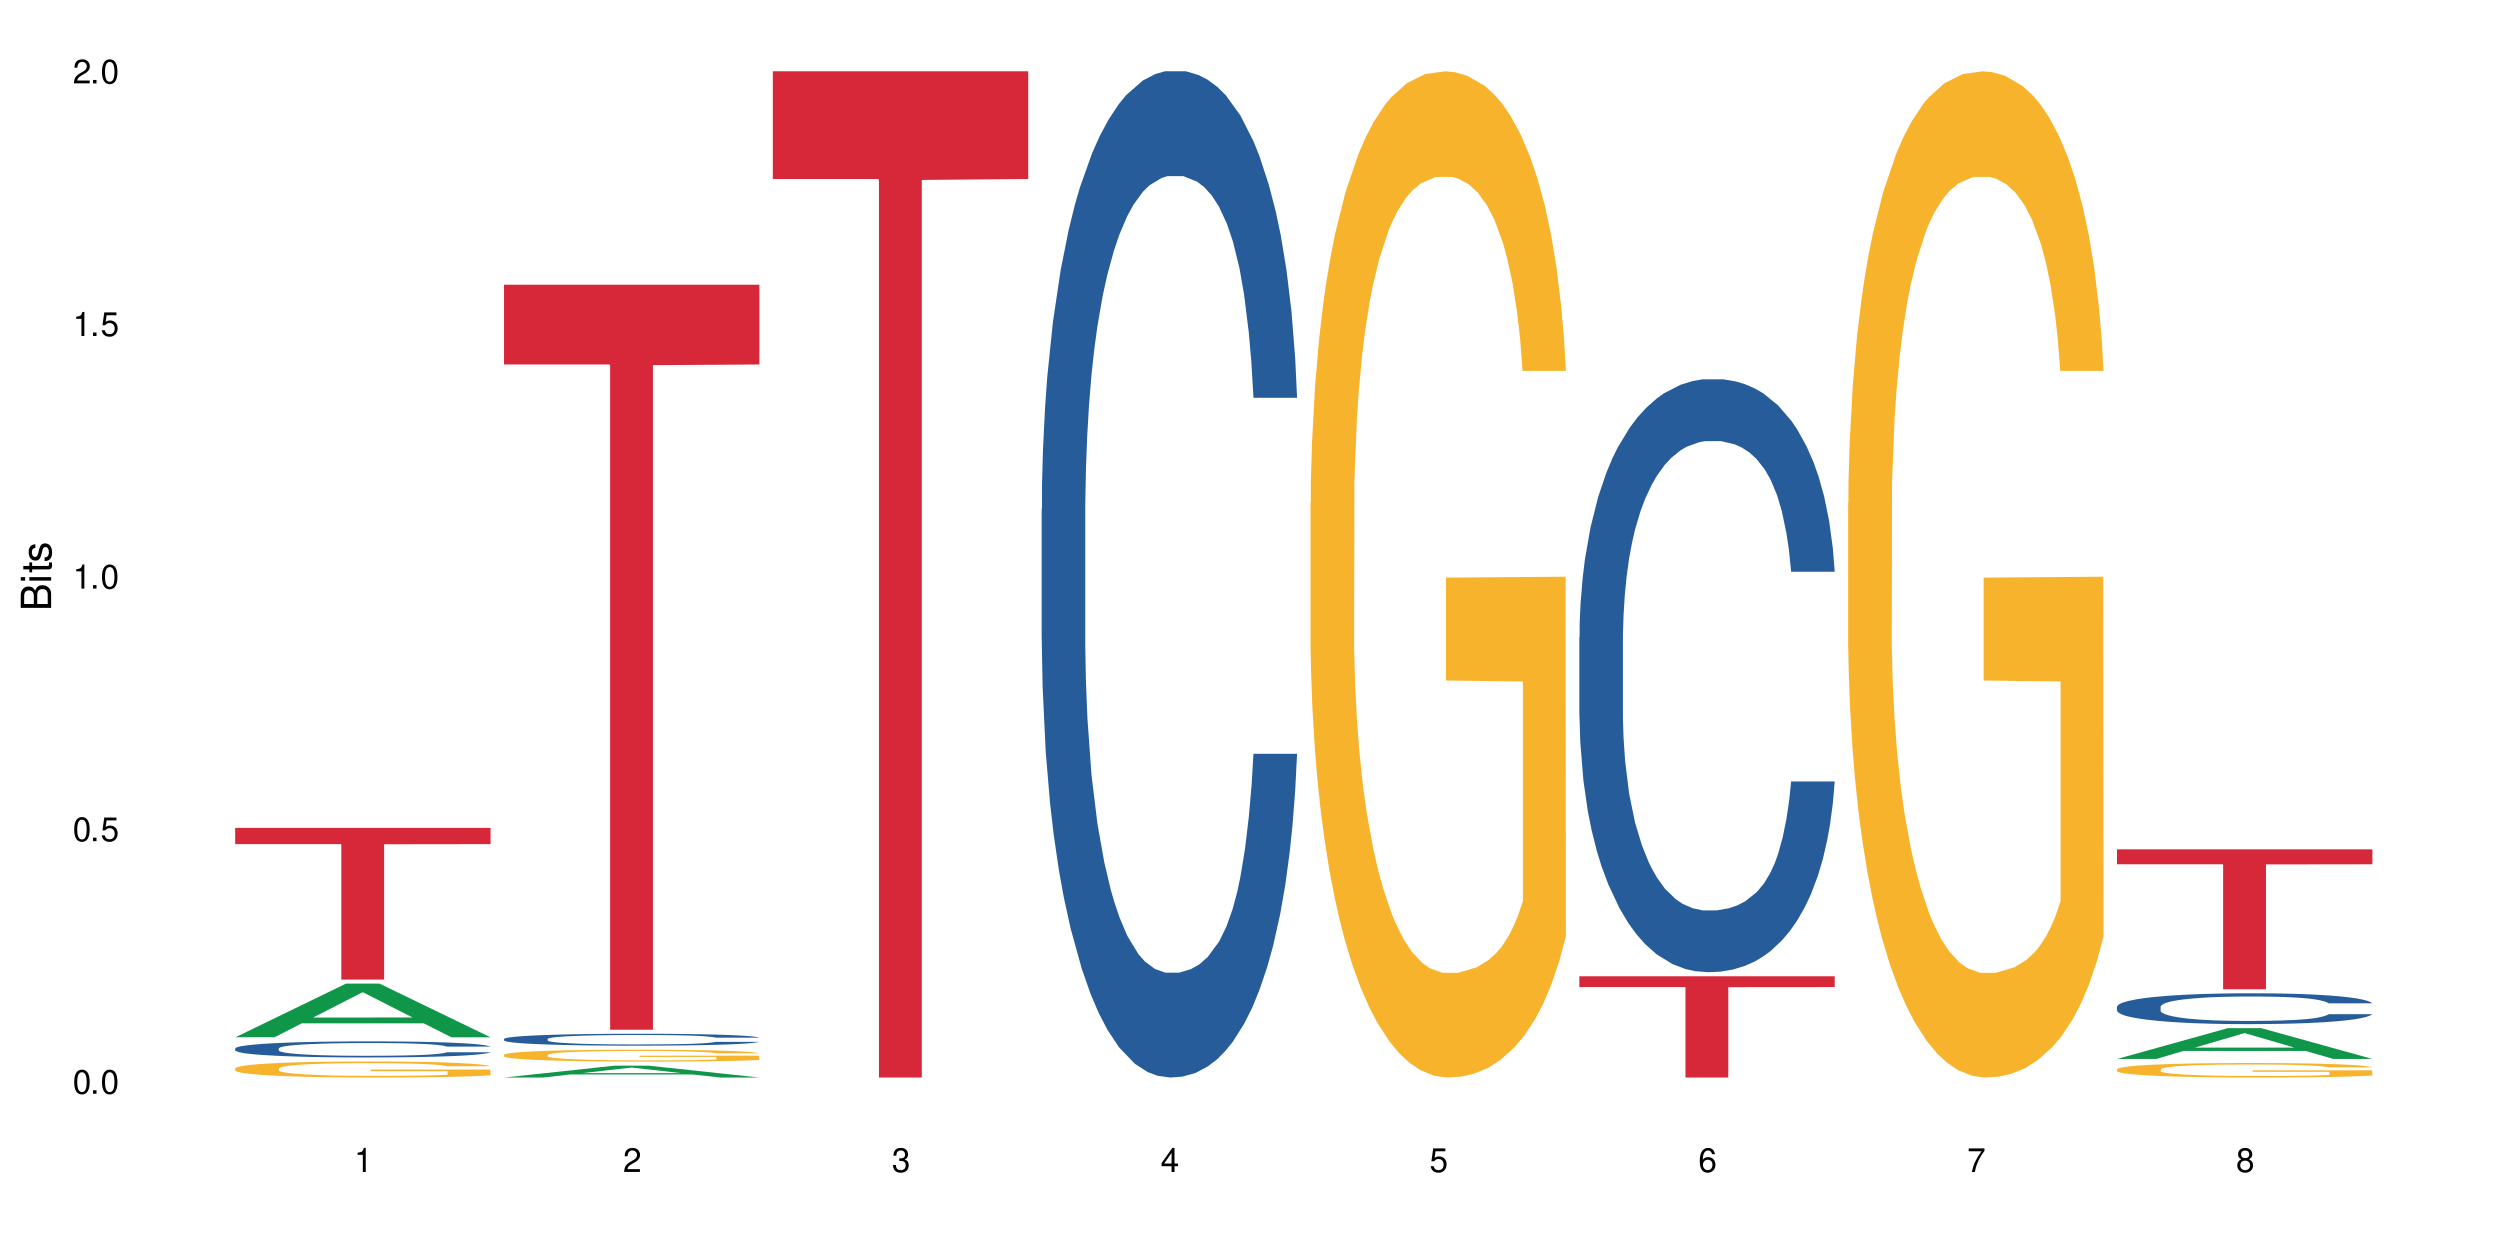 <?xml version="1.0" encoding="UTF-8"?>
<svg xmlns="http://www.w3.org/2000/svg" xmlns:xlink="http://www.w3.org/1999/xlink" width="720" height="360" viewBox="0 0 720 360">
<defs>
<g>
<g id="glyph-0-0">
</g>
<g id="glyph-0-1">
<path d="M 2.641 -6.938 C 2 -6.938 1.422 -6.656 1.078 -6.172 C 0.641 -5.562 0.406 -4.641 0.406 -3.359 C 0.406 -1.016 1.188 0.219 2.641 0.219 C 4.078 0.219 4.859 -1.016 4.859 -3.297 C 4.859 -4.641 4.656 -5.547 4.203 -6.172 C 3.844 -6.656 3.281 -6.938 2.641 -6.938 Z M 2.641 -6.188 C 3.547 -6.188 4 -5.25 4 -3.375 C 4 -1.406 3.562 -0.484 2.625 -0.484 C 1.734 -0.484 1.281 -1.438 1.281 -3.344 C 1.281 -5.25 1.734 -6.188 2.641 -6.188 Z M 2.641 -6.188 "/>
</g>
<g id="glyph-0-2">
<path d="M 1.828 -1 L 0.828 -1 L 0.828 0 L 1.828 0 Z M 1.828 -1 "/>
</g>
<g id="glyph-0-3">
<path d="M 4.562 -6.797 L 1.062 -6.797 L 0.547 -3.094 L 1.328 -3.094 C 1.719 -3.562 2.047 -3.734 2.578 -3.734 C 3.484 -3.734 4.062 -3.109 4.062 -2.094 C 4.062 -1.125 3.484 -0.531 2.578 -0.531 C 1.828 -0.531 1.375 -0.906 1.188 -1.672 L 0.328 -1.672 C 0.453 -1.109 0.547 -0.844 0.75 -0.594 C 1.125 -0.078 1.828 0.219 2.594 0.219 C 3.969 0.219 4.922 -0.781 4.922 -2.219 C 4.922 -3.562 4.031 -4.484 2.719 -4.484 C 2.25 -4.484 1.859 -4.359 1.469 -4.062 L 1.734 -5.969 L 4.562 -5.969 Z M 4.562 -6.797 "/>
</g>
<g id="glyph-0-4">
<path d="M 2.484 -4.938 L 2.484 0 L 3.328 0 L 3.328 -6.938 L 2.766 -6.938 C 2.469 -5.875 2.281 -5.734 0.984 -5.562 L 0.984 -4.938 Z M 2.484 -4.938 "/>
</g>
<g id="glyph-0-5">
<path d="M 4.859 -0.828 L 1.281 -0.828 C 1.359 -1.406 1.672 -1.781 2.5 -2.281 L 3.469 -2.828 C 4.406 -3.344 4.906 -4.062 4.906 -4.906 C 4.906 -5.484 4.672 -6.031 4.266 -6.406 C 3.859 -6.766 3.375 -6.938 2.719 -6.938 C 1.859 -6.938 1.219 -6.625 0.844 -6.031 C 0.609 -5.672 0.5 -5.234 0.484 -4.531 L 1.328 -4.531 C 1.359 -5.016 1.406 -5.281 1.531 -5.516 C 1.75 -5.938 2.188 -6.203 2.703 -6.203 C 3.469 -6.203 4.031 -5.641 4.031 -4.891 C 4.031 -4.344 3.719 -3.859 3.125 -3.516 L 2.234 -3 C 0.812 -2.172 0.406 -1.531 0.328 -0.016 L 4.859 -0.016 Z M 4.859 -0.828 "/>
</g>
<g id="glyph-0-6">
<path d="M 2.125 -3.188 L 2.578 -3.188 C 3.5 -3.188 3.984 -2.766 3.984 -1.922 C 3.984 -1.062 3.469 -0.531 2.594 -0.531 C 1.656 -0.531 1.203 -1 1.156 -2.016 L 0.312 -2.016 C 0.344 -1.453 0.438 -1.094 0.609 -0.781 C 0.953 -0.109 1.625 0.219 2.547 0.219 C 3.953 0.219 4.859 -0.625 4.859 -1.938 C 4.859 -2.828 4.516 -3.297 3.703 -3.594 C 4.344 -3.844 4.656 -4.328 4.656 -5.031 C 4.656 -6.219 3.875 -6.938 2.578 -6.938 C 1.203 -6.938 0.484 -6.172 0.453 -4.703 L 1.297 -4.703 C 1.312 -5.125 1.344 -5.359 1.453 -5.578 C 1.641 -5.969 2.062 -6.203 2.594 -6.203 C 3.344 -6.203 3.797 -5.75 3.797 -5 C 3.797 -4.516 3.609 -4.219 3.25 -4.047 C 3.016 -3.953 2.703 -3.922 2.125 -3.906 Z M 2.125 -3.188 "/>
</g>
<g id="glyph-0-7">
<path d="M 3.141 -1.672 L 3.141 0 L 3.984 0 L 3.984 -1.672 L 4.984 -1.672 L 4.984 -2.438 L 3.984 -2.438 L 3.984 -6.938 L 3.359 -6.938 L 0.266 -2.578 L 0.266 -1.672 Z M 3.141 -2.438 L 1 -2.438 L 3.141 -5.5 Z M 3.141 -2.438 "/>
</g>
<g id="glyph-0-8">
<path d="M 4.781 -5.125 C 4.609 -6.266 3.891 -6.938 2.844 -6.938 C 2.094 -6.938 1.422 -6.578 1.031 -5.953 C 0.594 -5.266 0.406 -4.422 0.406 -3.172 C 0.406 -2 0.578 -1.25 0.984 -0.641 C 1.359 -0.078 1.953 0.219 2.703 0.219 C 3.984 0.219 4.922 -0.75 4.922 -2.094 C 4.922 -3.375 4.062 -4.281 2.844 -4.281 C 2.172 -4.281 1.641 -4.031 1.281 -3.516 C 1.281 -5.234 1.828 -6.188 2.797 -6.188 C 3.391 -6.188 3.797 -5.797 3.938 -5.125 Z M 2.734 -3.531 C 3.547 -3.531 4.062 -2.953 4.062 -2.031 C 4.062 -1.156 3.484 -0.531 2.703 -0.531 C 1.922 -0.531 1.328 -1.188 1.328 -2.078 C 1.328 -2.938 1.906 -3.531 2.734 -3.531 Z M 2.734 -3.531 "/>
</g>
<g id="glyph-0-9">
<path d="M 4.984 -6.797 L 0.438 -6.797 L 0.438 -5.969 L 4.109 -5.969 C 2.5 -3.656 1.828 -2.234 1.328 0 L 2.219 0 C 2.594 -2.172 3.453 -4.047 4.984 -6.094 Z M 4.984 -6.797 "/>
</g>
<g id="glyph-0-10">
<path d="M 3.75 -3.656 C 4.469 -4.094 4.688 -4.438 4.688 -5.078 C 4.688 -6.172 3.844 -6.938 2.641 -6.938 C 1.438 -6.938 0.594 -6.172 0.594 -5.094 C 0.594 -4.438 0.812 -4.094 1.516 -3.656 C 0.734 -3.266 0.359 -2.703 0.359 -1.922 C 0.359 -0.656 1.281 0.219 2.641 0.219 C 3.984 0.219 4.922 -0.656 4.922 -1.922 C 4.922 -2.703 4.531 -3.266 3.75 -3.656 Z M 2.641 -6.188 C 3.359 -6.188 3.812 -5.75 3.812 -5.062 C 3.812 -4.406 3.344 -3.984 2.641 -3.984 C 1.922 -3.984 1.453 -4.406 1.453 -5.078 C 1.453 -5.75 1.922 -6.188 2.641 -6.188 Z M 2.641 -3.266 C 3.484 -3.266 4.062 -2.719 4.062 -1.906 C 4.062 -1.078 3.484 -0.531 2.625 -0.531 C 1.797 -0.531 1.219 -1.094 1.219 -1.906 C 1.219 -2.719 1.781 -3.266 2.641 -3.266 Z M 2.641 -3.266 "/>
</g>
<g id="glyph-1-0">
</g>
<g id="glyph-1-1">
<path d="M 0 -0.953 L 0 -4.891 C 0 -5.719 -0.234 -6.344 -0.734 -6.797 C -1.188 -7.234 -1.812 -7.469 -2.5 -7.469 C -3.547 -7.469 -4.188 -7 -4.625 -5.875 C -4.984 -6.688 -5.625 -7.094 -6.531 -7.094 C -7.172 -7.094 -7.734 -6.859 -8.141 -6.391 C -8.562 -5.922 -8.75 -5.344 -8.75 -4.5 L -8.75 -0.953 Z M -4.984 -2.062 L -7.766 -2.062 L -7.766 -4.219 C -7.766 -4.844 -7.688 -5.203 -7.453 -5.5 C -7.219 -5.812 -6.859 -5.969 -6.375 -5.969 C -5.891 -5.969 -5.531 -5.812 -5.297 -5.5 C -5.062 -5.203 -4.984 -4.844 -4.984 -4.219 Z M -0.984 -2.062 L -4 -2.062 L -4 -4.781 C -4 -5.766 -3.438 -6.359 -2.484 -6.359 C -1.547 -6.359 -0.984 -5.766 -0.984 -4.781 Z M -0.984 -2.062 "/>
</g>
<g id="glyph-1-2">
<path d="M -6.281 -1.797 L -6.281 -0.797 L 0 -0.797 L 0 -1.797 Z M -8.75 -1.797 L -8.75 -0.797 L -7.484 -0.797 L -7.484 -1.797 Z M -8.75 -1.797 "/>
</g>
<g id="glyph-1-3">
<path d="M -6.281 -3.047 L -6.281 -2.016 L -8.016 -2.016 L -8.016 -1.016 L -6.281 -1.016 L -6.281 -0.172 L -5.469 -0.172 L -5.469 -1.016 L -0.719 -1.016 C -0.078 -1.016 0.281 -1.453 0.281 -2.234 C 0.281 -2.5 0.25 -2.719 0.188 -3.047 L -0.641 -3.047 C -0.609 -2.906 -0.594 -2.766 -0.594 -2.562 C -0.594 -2.141 -0.719 -2.016 -1.156 -2.016 L -5.469 -2.016 L -5.469 -3.047 Z M -6.281 -3.047 "/>
</g>
<g id="glyph-1-4">
<path d="M -4.531 -5.25 C -5.766 -5.25 -6.469 -4.422 -6.469 -2.969 C -6.469 -1.516 -5.719 -0.562 -4.547 -0.562 C -3.562 -0.562 -3.094 -1.062 -2.734 -2.562 L -2.516 -3.484 C -2.344 -4.188 -2.094 -4.469 -1.641 -4.469 C -1.047 -4.469 -0.641 -3.875 -0.641 -3 C -0.641 -2.453 -0.797 -2 -1.062 -1.75 C -1.25 -1.594 -1.422 -1.531 -1.875 -1.469 L -1.875 -0.406 C -0.422 -0.453 0.281 -1.266 0.281 -2.922 C 0.281 -4.5 -0.5 -5.516 -1.719 -5.516 C -2.656 -5.516 -3.172 -4.984 -3.469 -3.734 L -3.703 -2.766 C -3.891 -1.953 -4.156 -1.609 -4.594 -1.609 C -5.188 -1.609 -5.547 -2.125 -5.547 -2.938 C -5.547 -3.75 -5.203 -4.172 -4.531 -4.203 Z M -4.531 -5.25 "/>
</g>
</g>
</defs>
<rect x="-72" y="-36" width="864" height="432" fill="rgb(100%, 100%, 100%)" fill-opacity="1"/>
<path fill-rule="nonzero" fill="rgb(6.275%, 58.824%, 28.235%)" fill-opacity="1" d="M 67.73 298.742 L 67.809 298.73 L 99.637 283.285 L 109.301 283.285 L 141.281 298.758 L 130.047 298.758 L 122.031 294.719 L 86.906 294.719 L 79.047 298.742 L 67.73 298.742 L 90.285 293.047 L 118.809 293.035 L 104.586 285.812 L 104.43 285.797 L 104.27 285.84 L 90.207 293.035 L 90.285 293.047 Z M 67.73 298.742 "/>
<path fill-rule="nonzero" fill="rgb(14.51%, 36.078%, 60%)" fill-opacity="1" d="M 67.73 301.934 L 67.82 301.93 L 67.82 301.828 L 68.09 301.668 L 68.719 301.465 L 69.344 301.324 L 70.961 301.074 L 73.203 300.836 L 75.535 300.648 L 77.238 300.539 L 78.766 300.453 L 82.262 300.297 L 84.504 300.219 L 86.926 300.145 L 89.887 300.074 L 92.039 300.031 L 96.883 299.965 L 100.469 299.934 L 103.25 299.922 L 109.262 299.922 L 112.848 299.938 L 115.449 299.961 L 118.32 299.992 L 120.742 300.031 L 124.957 300.125 L 128.727 300.242 L 130.43 300.312 L 133.121 300.441 L 135.184 300.57 L 136.617 300.68 L 138.234 300.836 L 139.668 301.023 L 140.746 301.242 L 141.281 301.422 L 128.727 301.422 L 128.098 301.254 L 127.379 301.121 L 126.035 300.949 L 124.688 300.828 L 122.805 300.703 L 121.102 300.625 L 118.77 300.543 L 116.707 300.492 L 114.555 300.453 L 112.488 300.43 L 108.543 300.402 L 103.969 300.402 L 102.266 300.414 L 98.766 300.445 L 96.883 300.477 L 94.191 300.535 L 92.309 300.59 L 90.066 300.676 L 88.539 300.746 L 86.656 300.855 L 85.312 300.953 L 83.785 301.094 L 82.891 301.199 L 82.082 301.316 L 81.363 301.457 L 80.828 301.605 L 80.469 301.762 L 80.289 301.914 L 80.289 302.566 L 80.469 302.719 L 80.918 302.898 L 82.082 303.156 L 83.785 303.379 L 85.762 303.555 L 87.645 303.684 L 88.719 303.742 L 90.156 303.809 L 92.398 303.895 L 95.629 303.98 L 97.512 304.012 L 100.383 304.047 L 103.34 304.062 L 107.289 304.062 L 110.785 304.047 L 113.117 304.027 L 115.539 303.992 L 118.859 303.918 L 120.922 303.852 L 122.715 303.773 L 124.062 303.691 L 124.957 303.625 L 126.305 303.492 L 127.379 303.348 L 128.188 303.203 L 128.727 303.059 L 141.281 303.059 L 140.746 303.227 L 139.938 303.391 L 139.129 303.516 L 137.875 303.66 L 136.441 303.793 L 134.375 303.941 L 132.672 304.039 L 130.43 304.145 L 128.367 304.223 L 126.125 304.297 L 122.805 304.379 L 120.652 304.422 L 118.32 304.461 L 115.539 304.496 L 112.043 304.523 L 108.273 304.539 L 104.777 304.547 L 101.008 304.535 L 98.227 304.52 L 94.551 304.48 L 89.977 304.406 L 86.656 304.324 L 84.055 304.246 L 81.812 304.16 L 79.301 304.047 L 76.074 303.859 L 74.098 303.719 L 72.754 303.598 L 71.23 303.434 L 70.152 303.285 L 68.898 303.051 L 68 302.75 L 67.73 302.516 Z M 67.73 301.934 "/>
<path fill-rule="nonzero" fill="rgb(96.863%, 70.196%, 16.863%)" fill-opacity="1" d="M 67.73 307.688 L 67.82 307.684 L 67.82 307.602 L 68.18 307.41 L 69.078 307.148 L 70.242 306.934 L 71.5 306.766 L 72.305 306.676 L 73.652 306.551 L 74.816 306.457 L 77.777 306.266 L 81.543 306.09 L 83.609 306.012 L 85.941 305.941 L 89.258 305.859 L 90.785 305.832 L 95.449 305.766 L 100.738 305.723 L 106.57 305.711 L 109.262 305.715 L 112.938 305.73 L 117.961 305.777 L 120.832 305.82 L 123.074 305.859 L 125.406 305.914 L 128.277 306 L 130.969 306.102 L 133.121 306.203 L 135.273 306.328 L 137.066 306.465 L 138.594 306.613 L 139.938 306.789 L 140.746 306.938 L 141.281 307.086 L 128.816 307.086 L 128.098 306.938 L 127.289 306.824 L 125.945 306.684 L 124.598 306.582 L 123.254 306.504 L 120.742 306.395 L 118.59 306.324 L 115.898 306.266 L 113.297 306.227 L 110.336 306.203 L 108.543 306.195 L 103.789 306.195 L 99.484 306.223 L 96.973 306.258 L 95.18 306.293 L 92.668 306.355 L 91.141 306.406 L 90.246 306.441 L 87.555 306.57 L 85.762 306.688 L 84.773 306.77 L 83.52 306.895 L 82.621 307.008 L 81.633 307.18 L 81.098 307.305 L 80.379 307.594 L 80.289 308.352 L 80.559 308.512 L 81.098 308.688 L 81.812 308.836 L 82.891 309 L 83.965 309.121 L 85.852 309.285 L 87.465 309.395 L 88.719 309.469 L 91.141 309.582 L 92.129 309.617 L 94.461 309.695 L 96.883 309.754 L 99.844 309.805 L 102.086 309.828 L 105.672 309.852 L 110.246 309.852 L 115.629 309.824 L 119.039 309.793 L 121.371 309.758 L 122.895 309.73 L 124.777 309.684 L 126.125 309.641 L 127.379 309.594 L 128.906 309.523 L 128.906 308.512 L 106.75 308.508 L 106.75 308.035 L 141.195 308.031 L 141.281 309.684 L 139.398 309.797 L 137.066 309.906 L 134.824 309.992 L 132.492 310.062 L 129.176 310.141 L 126.484 310.191 L 122.355 310.254 L 118.59 310.289 L 114.645 310.316 L 111.145 310.328 L 107.02 310.332 L 103.34 310.324 L 99.395 310.297 L 96.254 310.266 L 93.383 310.223 L 90.516 310.168 L 86.926 310.078 L 84.594 310.008 L 82.172 309.918 L 79.75 309.812 L 77.598 309.699 L 76.164 309.609 L 74.727 309.508 L 73.203 309.383 L 71.766 309.238 L 70.691 309.109 L 69.703 308.961 L 68.988 308.82 L 68.27 308.633 L 67.91 308.48 L 67.73 308.348 Z M 67.73 307.688 "/>
<path fill-rule="nonzero" fill="rgb(83.922%, 15.686%, 22.353%)" fill-opacity="1" d="M 67.73 238.434 L 141.281 238.434 L 141.281 243.109 L 110.629 243.148 L 110.629 282.121 L 98.297 282.121 L 98.297 243.191 L 98.117 243.109 L 67.73 243.109 Z M 67.73 238.434 "/>
<path fill-rule="nonzero" fill="rgb(6.275%, 58.824%, 28.235%)" fill-opacity="1" d="M 145.156 310.328 L 145.234 310.324 L 177.059 306.906 L 186.723 306.906 L 218.707 310.332 L 207.469 310.332 L 199.453 309.438 L 164.328 309.438 L 156.469 310.328 L 145.156 310.328 L 167.707 309.066 L 196.23 309.066 L 182.008 307.465 L 181.852 307.465 L 181.695 307.473 L 167.629 309.066 L 167.707 309.066 Z M 145.156 310.328 "/>
<path fill-rule="nonzero" fill="rgb(14.51%, 36.078%, 60%)" fill-opacity="1" d="M 145.156 299.219 L 145.242 299.215 L 145.242 299.141 L 145.512 299.02 L 146.141 298.871 L 146.77 298.766 L 148.383 298.582 L 150.625 298.402 L 152.957 298.266 L 154.664 298.184 L 156.188 298.121 L 159.684 298.004 L 161.93 297.945 L 164.352 297.891 L 167.309 297.84 L 169.461 297.809 L 174.305 297.758 L 177.895 297.734 L 180.676 297.727 L 186.684 297.727 L 190.273 297.738 L 192.875 297.754 L 195.742 297.781 L 198.164 297.809 L 202.383 297.875 L 206.148 297.965 L 207.852 298.016 L 210.543 298.113 L 212.605 298.207 L 214.043 298.285 L 215.656 298.402 L 217.094 298.543 L 218.168 298.703 L 218.707 298.84 L 206.148 298.84 L 205.52 298.715 L 204.805 298.617 L 203.457 298.488 L 202.113 298.398 L 200.23 298.305 L 198.523 298.246 L 196.191 298.188 L 194.129 298.148 L 191.977 298.121 L 189.914 298.102 L 185.969 298.082 L 181.391 298.082 L 179.688 298.09 L 176.191 298.113 L 174.305 298.137 L 171.613 298.18 L 169.73 298.223 L 167.488 298.285 L 165.965 298.336 L 164.082 298.418 L 162.734 298.492 L 161.211 298.594 L 160.312 298.672 L 159.508 298.762 L 158.789 298.863 L 158.25 298.973 L 157.891 299.09 L 157.711 299.203 L 157.711 299.688 L 157.891 299.801 L 158.34 299.93 L 159.508 300.121 L 161.211 300.289 L 163.184 300.418 L 165.066 300.516 L 166.145 300.559 L 167.578 300.609 L 169.82 300.672 L 173.051 300.734 L 174.934 300.758 L 177.805 300.781 L 180.766 300.797 L 184.711 300.797 L 188.211 300.781 L 190.543 300.766 L 192.965 300.742 L 196.281 300.688 L 198.344 300.641 L 200.141 300.578 L 201.484 300.52 L 202.383 300.469 L 203.727 300.371 L 204.805 300.266 L 205.609 300.156 L 206.148 300.051 L 218.707 300.051 L 218.168 300.176 L 217.359 300.297 L 216.555 300.387 L 215.297 300.5 L 213.863 300.594 L 211.801 300.703 L 210.094 300.777 L 207.852 300.855 L 205.789 300.914 L 203.547 300.969 L 200.23 301.031 L 198.074 301.062 L 195.742 301.09 L 192.965 301.113 L 189.465 301.137 L 185.699 301.148 L 182.199 301.152 L 178.434 301.145 L 175.652 301.133 L 171.973 301.105 L 167.398 301.051 L 164.082 300.988 L 161.48 300.93 L 159.238 300.867 L 156.727 300.781 L 153.496 300.645 L 151.523 300.539 L 150.176 300.449 L 148.652 300.328 L 147.574 300.219 L 146.32 300.043 L 145.422 299.82 L 145.156 299.648 Z M 145.156 299.219 "/>
<path fill-rule="nonzero" fill="rgb(96.863%, 70.196%, 16.863%)" fill-opacity="1" d="M 145.156 303.785 L 145.242 303.781 L 145.242 303.719 L 145.602 303.578 L 146.5 303.383 L 147.664 303.223 L 148.922 303.098 L 149.73 303.031 L 151.074 302.938 L 152.242 302.871 L 155.199 302.73 L 158.969 302.598 L 161.031 302.543 L 163.363 302.488 L 166.684 302.43 L 168.207 302.406 L 172.871 302.355 L 178.164 302.324 L 183.992 302.316 L 186.684 302.32 L 190.363 302.332 L 195.387 302.367 L 198.254 302.398 L 200.496 302.43 L 202.828 302.469 L 205.699 302.531 L 208.391 302.609 L 210.543 302.684 L 212.695 302.777 L 214.492 302.875 L 216.016 302.984 L 217.359 303.117 L 218.168 303.227 L 218.707 303.336 L 206.238 303.336 L 205.52 303.227 L 204.715 303.141 L 203.367 303.039 L 202.023 302.965 L 200.676 302.906 L 198.164 302.824 L 196.012 302.773 L 193.32 302.73 L 190.723 302.703 L 187.762 302.684 L 185.969 302.676 L 181.211 302.676 L 176.906 302.699 L 174.395 302.723 L 172.602 302.75 L 170.09 302.797 L 168.566 302.832 L 167.668 302.859 L 164.977 302.953 L 163.184 303.043 L 162.195 303.102 L 160.941 303.195 L 160.043 303.281 L 159.059 303.406 L 158.52 303.5 L 157.801 303.711 L 157.711 304.273 L 157.98 304.395 L 158.52 304.523 L 159.238 304.637 L 160.312 304.754 L 161.391 304.844 L 163.273 304.965 L 164.887 305.047 L 166.145 305.102 L 168.566 305.188 L 169.551 305.215 L 171.883 305.27 L 174.305 305.312 L 177.266 305.352 L 179.508 305.371 L 183.098 305.387 L 187.672 305.387 L 193.055 305.367 L 196.461 305.344 L 198.793 305.316 L 200.32 305.297 L 202.203 305.262 L 203.547 305.23 L 204.805 305.195 L 206.328 305.141 L 206.328 304.395 L 184.172 304.391 L 184.172 304.039 L 218.617 304.039 L 218.707 305.262 L 216.824 305.344 L 214.492 305.426 L 212.25 305.488 L 209.918 305.543 L 206.598 305.602 L 203.906 305.641 L 199.781 305.684 L 196.012 305.711 L 192.066 305.73 L 188.566 305.738 L 184.441 305.742 L 180.766 305.734 L 176.816 305.719 L 173.68 305.691 L 170.809 305.66 L 167.938 305.621 L 164.352 305.555 L 162.016 305.5 L 159.594 305.438 L 157.172 305.359 L 155.02 305.273 L 153.586 305.207 L 152.152 305.133 L 150.625 305.039 L 149.191 304.934 L 148.113 304.836 L 147.129 304.727 L 146.41 304.621 L 145.691 304.48 L 145.332 304.367 L 145.156 304.273 Z M 145.156 303.785 "/>
<path fill-rule="nonzero" fill="rgb(83.922%, 15.686%, 22.353%)" fill-opacity="1" d="M 145.156 82 L 218.707 82 L 218.707 104.969 L 188.051 105.168 L 188.051 296.562 L 175.719 296.562 L 175.719 105.371 L 175.539 104.969 L 145.156 104.969 Z M 145.156 82 "/>
<path fill-rule="nonzero" fill="rgb(83.922%, 15.686%, 22.353%)" fill-opacity="1" d="M 222.578 20.527 L 296.129 20.527 L 296.129 51.547 L 265.477 51.82 L 265.477 310.332 L 253.141 310.332 L 253.141 52.094 L 252.965 51.547 L 222.578 51.547 Z M 222.578 20.527 "/>
<path fill-rule="nonzero" fill="rgb(14.51%, 36.078%, 60%)" fill-opacity="1" d="M 300 146.621 L 300.09 146.355 L 300.09 140 L 300.359 129.934 L 300.988 117.215 L 301.617 108.477 L 303.23 92.844 L 305.473 77.746 L 307.805 66.09 L 309.508 59.203 L 311.035 53.902 L 314.531 44.102 L 316.773 39.07 L 319.195 34.566 L 322.156 30.062 L 324.309 27.414 L 329.152 23.176 L 332.742 21.32 L 335.52 20.527 L 341.531 20.527 L 345.117 21.586 L 347.719 22.91 L 350.59 25.031 L 353.012 27.414 L 357.227 33.242 L 360.996 40.66 L 362.699 44.898 L 365.391 53.109 L 367.453 61.055 L 368.891 67.945 L 370.504 77.746 L 371.938 89.668 L 373.016 103.176 L 373.555 114.566 L 360.996 114.566 L 360.367 103.973 L 359.648 95.758 L 358.305 84.898 L 356.961 77.215 L 355.074 69.535 L 353.371 64.5 L 351.039 59.469 L 348.977 56.289 L 346.824 53.902 L 344.762 52.316 L 340.812 50.727 L 336.238 50.727 L 334.535 51.254 L 331.035 53.375 L 329.152 55.23 L 326.461 58.938 L 324.578 62.383 L 322.336 67.68 L 320.812 72.184 L 318.926 79.07 L 317.582 85.164 L 316.059 93.906 L 315.16 100.527 L 314.352 107.945 L 313.637 116.688 L 313.098 125.957 L 312.738 135.762 L 312.559 145.297 L 312.559 186.355 L 312.738 195.895 L 313.188 207.02 L 314.352 223.18 L 316.059 237.219 L 318.031 248.344 L 319.914 256.293 L 320.992 260 L 322.426 264.238 L 324.668 269.535 L 327.898 274.836 L 329.781 276.953 L 332.652 279.074 L 335.609 280.133 L 339.559 280.133 L 343.055 279.074 L 345.387 277.75 L 347.809 275.629 L 351.129 271.125 L 353.191 266.887 L 354.984 261.855 L 356.332 256.82 L 357.227 252.582 L 358.574 244.371 L 359.648 235.363 L 360.457 226.094 L 360.996 217.086 L 373.555 217.086 L 373.016 227.684 L 372.207 238.012 L 371.402 245.695 L 370.145 254.969 L 368.711 263.18 L 366.645 272.449 L 364.941 278.543 L 362.699 285.168 L 360.637 290.199 L 358.395 294.703 L 355.074 300 L 352.922 302.648 L 350.59 305.035 L 347.809 307.152 L 344.312 309.008 L 340.543 310.066 L 337.047 310.332 L 333.277 309.801 L 330.5 308.742 L 326.82 306.359 L 322.246 301.59 L 318.926 296.559 L 316.324 291.523 L 314.082 286.227 L 311.57 279.074 L 308.344 267.418 L 306.371 258.41 L 305.023 250.992 L 303.5 240.664 L 302.422 231.391 L 301.168 216.555 L 300.27 197.746 L 300 183.18 Z M 300 146.621 "/>
<path fill-rule="nonzero" fill="rgb(96.863%, 70.196%, 16.863%)" fill-opacity="1" d="M 377.426 144.652 L 377.516 144.387 L 377.516 139.094 L 377.871 127.184 L 378.77 110.777 L 379.938 97.277 L 381.191 86.691 L 382 81.133 L 383.344 73.195 L 384.512 67.371 L 387.469 55.461 L 391.238 44.348 L 393.301 39.582 L 395.633 35.082 L 398.953 30.055 L 400.477 28.203 L 405.141 23.965 L 410.434 21.32 L 416.262 20.527 L 418.953 20.789 L 422.633 21.848 L 427.656 24.762 L 430.527 27.406 L 432.77 30.055 L 435.102 33.496 L 437.969 38.789 L 440.66 45.141 L 442.812 51.492 L 444.969 59.43 L 446.762 67.902 L 448.285 77.164 L 449.633 88.281 L 450.438 97.543 L 450.977 106.805 L 438.508 106.805 L 437.789 97.543 L 436.984 90.398 L 435.637 81.664 L 434.293 75.312 L 432.949 70.281 L 430.438 63.402 L 428.281 59.168 L 425.594 55.461 L 422.992 53.078 L 420.031 51.492 L 418.238 50.961 L 413.484 50.961 L 409.176 52.816 L 406.664 54.934 L 404.871 57.051 L 402.359 61.02 L 400.836 64.195 L 399.938 66.312 L 397.246 74.516 L 395.453 81.93 L 394.469 86.957 L 393.211 94.898 L 392.312 102.043 L 391.328 112.629 L 390.789 120.57 L 390.07 138.566 L 389.98 186.207 L 390.25 196.262 L 390.789 207.113 L 391.508 216.641 L 392.582 226.699 L 393.66 234.375 L 395.543 244.695 L 397.156 251.578 L 398.414 256.078 L 400.836 263.223 L 401.82 265.605 L 404.156 270.367 L 406.574 274.074 L 409.535 277.25 L 411.777 278.836 L 415.367 280.16 L 419.941 280.16 L 425.324 278.574 L 428.73 276.457 L 431.062 274.34 L 432.59 272.484 L 434.473 269.574 L 435.816 266.926 L 437.074 264.016 L 438.598 259.516 L 438.598 196.262 L 416.441 195.996 L 416.441 166.355 L 450.887 166.09 L 450.977 269.574 L 449.094 276.719 L 446.762 283.602 L 444.52 288.895 L 442.188 293.395 L 438.867 298.422 L 436.176 301.598 L 432.051 305.305 L 428.281 307.688 L 424.336 309.273 L 420.84 310.066 L 416.711 310.332 L 413.035 309.805 L 409.086 308.215 L 405.949 306.098 L 403.078 303.453 L 400.207 300.012 L 396.621 294.453 L 394.289 289.953 L 391.867 284.395 L 389.445 277.777 L 387.293 270.633 L 385.855 265.074 L 384.422 258.723 L 382.895 250.781 L 381.461 241.785 L 380.383 233.578 L 379.398 224.316 L 378.68 215.582 L 377.961 203.672 L 377.605 194.145 L 377.426 185.941 Z M 377.426 144.652 "/>
<path fill-rule="nonzero" fill="rgb(14.51%, 36.078%, 60%)" fill-opacity="1" d="M 454.848 183.539 L 454.938 183.383 L 454.938 179.641 L 455.207 173.707 L 455.836 166.215 L 456.461 161.066 L 458.078 151.855 L 460.32 142.961 L 462.652 136.094 L 464.355 132.035 L 465.879 128.914 L 469.379 123.141 L 471.621 120.176 L 474.043 117.52 L 477.004 114.867 L 479.156 113.309 L 484 110.809 L 487.586 109.719 L 490.367 109.25 L 496.379 109.25 L 499.965 109.875 L 502.566 110.652 L 505.438 111.902 L 507.859 113.309 L 512.074 116.742 L 515.844 121.109 L 517.547 123.609 L 520.238 128.445 L 522.301 133.129 L 523.734 137.188 L 525.352 142.961 L 526.785 149.984 L 527.863 157.945 L 528.398 164.656 L 515.844 164.656 L 515.215 158.414 L 514.496 153.574 L 513.152 147.176 L 511.805 142.648 L 509.922 138.121 L 508.219 135.156 L 505.887 132.191 L 503.824 130.32 L 501.672 128.914 L 499.605 127.977 L 495.66 127.043 L 491.086 127.043 L 489.383 127.355 L 485.883 128.602 L 484 129.695 L 481.309 131.879 L 479.426 133.91 L 477.184 137.031 L 475.656 139.684 L 473.773 143.742 L 472.43 147.332 L 470.902 152.48 L 470.008 156.383 L 469.199 160.754 L 468.48 165.902 L 467.945 171.367 L 467.586 177.141 L 467.406 182.762 L 467.406 206.953 L 467.586 212.57 L 468.035 219.125 L 469.199 228.648 L 470.902 236.918 L 472.879 243.473 L 474.762 248.156 L 475.836 250.34 L 477.273 252.84 L 479.516 255.961 L 482.742 259.082 L 484.629 260.328 L 487.496 261.578 L 490.457 262.203 L 494.406 262.203 L 497.902 261.578 L 500.234 260.797 L 502.656 259.551 L 505.977 256.895 L 508.039 254.398 L 509.832 251.434 L 511.18 248.469 L 512.074 245.973 L 513.422 241.133 L 514.496 235.824 L 515.305 230.363 L 515.844 225.059 L 528.398 225.059 L 527.863 231.301 L 527.055 237.387 L 526.246 241.914 L 524.992 247.375 L 523.555 252.215 L 521.492 257.676 L 519.789 261.266 L 517.547 265.168 L 515.484 268.133 L 513.242 270.785 L 509.922 273.91 L 507.77 275.469 L 505.438 276.875 L 502.656 278.121 L 499.16 279.215 L 495.391 279.84 L 491.895 279.996 L 488.125 279.684 L 485.344 279.059 L 481.668 277.652 L 477.094 274.844 L 473.773 271.879 L 471.172 268.914 L 468.93 265.793 L 466.418 261.578 L 463.191 254.711 L 461.215 249.406 L 459.871 245.035 L 458.348 238.949 L 457.27 233.484 L 456.016 224.746 L 455.117 213.664 L 454.848 205.078 Z M 454.848 183.539 "/>
<path fill-rule="nonzero" fill="rgb(83.922%, 15.686%, 22.353%)" fill-opacity="1" d="M 454.848 281.16 L 528.398 281.16 L 528.398 284.281 L 497.746 284.309 L 497.746 310.332 L 485.414 310.332 L 485.414 284.336 L 485.234 284.281 L 454.848 284.281 Z M 454.848 281.16 "/>
<path fill-rule="nonzero" fill="rgb(96.863%, 70.196%, 16.863%)" fill-opacity="1" d="M 532.27 144.652 L 532.359 144.387 L 532.359 139.094 L 532.719 127.184 L 533.617 110.777 L 534.781 97.277 L 536.039 86.691 L 536.844 81.133 L 538.191 73.195 L 539.355 67.371 L 542.316 55.461 L 546.086 44.348 L 548.148 39.582 L 550.48 35.082 L 553.797 30.055 L 555.324 28.203 L 559.988 23.965 L 565.281 21.32 L 571.109 20.527 L 573.801 20.789 L 577.48 21.848 L 582.5 24.762 L 585.371 27.406 L 587.613 30.055 L 589.945 33.496 L 592.816 38.789 L 595.508 45.141 L 597.66 51.492 L 599.812 59.43 L 601.609 67.902 L 603.133 77.164 L 604.477 88.281 L 605.285 97.543 L 605.824 106.805 L 593.355 106.805 L 592.637 97.543 L 591.832 90.398 L 590.484 81.664 L 589.141 75.312 L 587.793 70.281 L 585.281 63.402 L 583.129 59.168 L 580.438 55.461 L 577.836 53.078 L 574.879 51.492 L 573.082 50.961 L 568.328 50.961 L 564.023 52.816 L 561.512 54.934 L 559.719 57.051 L 557.207 61.02 L 555.684 64.195 L 554.785 66.312 L 552.094 74.516 L 550.301 81.93 L 549.312 86.957 L 548.059 94.898 L 547.16 102.043 L 546.176 112.629 L 545.637 120.57 L 544.918 138.566 L 544.828 186.207 L 545.098 196.262 L 545.637 207.113 L 546.355 216.641 L 547.43 226.699 L 548.508 234.375 L 550.391 244.695 L 552.004 251.578 L 553.262 256.078 L 555.684 263.223 L 556.668 265.605 L 559 270.367 L 561.422 274.074 L 564.383 277.25 L 566.625 278.836 L 570.215 280.16 L 574.789 280.16 L 580.168 278.574 L 583.578 276.457 L 585.91 274.34 L 587.434 272.484 L 589.32 269.574 L 590.664 266.926 L 591.922 264.016 L 593.445 259.516 L 593.445 196.262 L 571.289 195.996 L 571.289 166.355 L 605.734 166.09 L 605.824 269.574 L 603.941 276.719 L 601.609 283.602 L 599.363 288.895 L 597.031 293.395 L 593.715 298.422 L 591.023 301.598 L 586.898 305.305 L 583.129 307.688 L 579.184 309.273 L 575.684 310.066 L 571.559 310.332 L 567.883 309.805 L 563.934 308.215 L 560.797 306.098 L 557.926 303.453 L 555.055 300.012 L 551.465 294.453 L 549.133 289.953 L 546.711 284.395 L 544.289 277.777 L 542.137 270.633 L 540.703 265.074 L 539.266 258.723 L 537.742 250.781 L 536.309 241.785 L 535.23 233.578 L 534.246 224.316 L 533.527 215.582 L 532.809 203.672 L 532.449 194.145 L 532.27 185.941 Z M 532.27 144.652 "/>
<path fill-rule="nonzero" fill="rgb(6.275%, 58.824%, 28.235%)" fill-opacity="1" d="M 609.695 304.973 L 609.773 304.965 L 641.598 296.109 L 651.266 296.109 L 683.246 304.98 L 672.008 304.98 L 663.996 302.664 L 628.867 302.664 L 621.012 304.973 L 609.695 304.973 L 632.246 301.707 L 660.773 301.699 L 646.551 297.559 L 646.391 297.551 L 646.234 297.578 L 632.168 301.699 L 632.246 301.707 Z M 609.695 304.973 "/>
<path fill-rule="nonzero" fill="rgb(14.51%, 36.078%, 60%)" fill-opacity="1" d="M 609.695 289.934 L 609.785 289.926 L 609.785 289.734 L 610.055 289.426 L 610.68 289.035 L 611.309 288.77 L 612.922 288.289 L 615.164 287.828 L 617.5 287.469 L 619.203 287.258 L 620.727 287.098 L 624.227 286.797 L 626.469 286.645 L 628.891 286.504 L 631.852 286.367 L 634.004 286.285 L 638.848 286.156 L 642.434 286.102 L 645.215 286.074 L 651.223 286.074 L 654.812 286.109 L 657.414 286.148 L 660.285 286.215 L 662.707 286.285 L 666.922 286.465 L 670.688 286.691 L 672.395 286.82 L 675.086 287.074 L 677.148 287.316 L 678.582 287.527 L 680.195 287.828 L 681.633 288.191 L 682.707 288.605 L 683.246 288.953 L 670.688 288.953 L 670.062 288.629 L 669.344 288.379 L 667.996 288.047 L 666.652 287.812 L 664.77 287.574 L 663.066 287.422 L 660.734 287.27 L 658.668 287.172 L 656.516 287.098 L 654.453 287.051 L 650.508 287 L 645.934 287 L 644.227 287.016 L 640.73 287.082 L 638.848 287.137 L 636.156 287.25 L 634.273 287.355 L 632.027 287.52 L 630.504 287.656 L 628.621 287.867 L 627.273 288.055 L 625.75 288.32 L 624.852 288.523 L 624.047 288.75 L 623.328 289.02 L 622.789 289.305 L 622.43 289.602 L 622.254 289.895 L 622.254 291.152 L 622.43 291.445 L 622.879 291.785 L 624.047 292.277 L 625.75 292.707 L 627.723 293.051 L 629.605 293.293 L 630.684 293.406 L 632.117 293.535 L 634.363 293.699 L 637.59 293.859 L 639.473 293.926 L 642.344 293.988 L 645.305 294.023 L 649.25 294.023 L 652.75 293.988 L 655.082 293.949 L 657.504 293.883 L 660.82 293.746 L 662.887 293.617 L 664.68 293.461 L 666.023 293.309 L 666.922 293.18 L 668.266 292.926 L 669.344 292.652 L 670.152 292.367 L 670.688 292.094 L 683.246 292.094 L 682.707 292.418 L 681.902 292.734 L 681.094 292.969 L 679.84 293.25 L 678.402 293.504 L 676.34 293.785 L 674.637 293.973 L 672.395 294.176 L 670.332 294.332 L 668.086 294.469 L 664.77 294.629 L 662.617 294.711 L 660.285 294.785 L 657.504 294.848 L 654.004 294.906 L 650.238 294.938 L 646.738 294.945 L 642.973 294.93 L 640.191 294.898 L 636.516 294.824 L 631.941 294.68 L 628.621 294.523 L 626.02 294.371 L 623.777 294.207 L 621.266 293.988 L 618.035 293.633 L 616.062 293.355 L 614.719 293.129 L 613.191 292.812 L 612.117 292.531 L 610.859 292.074 L 609.965 291.5 L 609.695 291.055 Z M 609.695 289.934 "/>
<path fill-rule="nonzero" fill="rgb(96.863%, 70.196%, 16.863%)" fill-opacity="1" d="M 609.695 307.938 L 609.785 307.934 L 609.785 307.859 L 610.145 307.688 L 611.039 307.449 L 612.207 307.254 L 613.461 307.102 L 614.27 307.02 L 615.613 306.906 L 616.781 306.82 L 619.742 306.648 L 623.508 306.488 L 625.57 306.422 L 627.902 306.355 L 631.223 306.281 L 632.746 306.254 L 637.41 306.195 L 642.703 306.156 L 648.535 306.145 L 651.223 306.148 L 654.902 306.164 L 659.926 306.207 L 662.797 306.242 L 665.039 306.281 L 667.371 306.332 L 670.242 306.41 L 672.93 306.5 L 675.086 306.594 L 677.238 306.707 L 679.031 306.828 L 680.555 306.965 L 681.902 307.125 L 682.707 307.258 L 683.246 307.391 L 670.777 307.391 L 670.062 307.258 L 669.254 307.156 L 667.91 307.027 L 666.562 306.938 L 665.219 306.863 L 662.707 306.766 L 660.555 306.703 L 657.863 306.648 L 655.262 306.613 L 652.301 306.594 L 650.508 306.586 L 645.754 306.586 L 641.449 306.609 L 638.938 306.641 L 637.141 306.672 L 634.629 306.73 L 633.105 306.777 L 632.207 306.805 L 629.52 306.926 L 627.723 307.031 L 626.738 307.105 L 625.48 307.219 L 624.586 307.324 L 623.598 307.477 L 623.059 307.59 L 622.344 307.852 L 622.254 308.539 L 622.52 308.684 L 623.059 308.84 L 623.777 308.98 L 624.852 309.125 L 625.93 309.234 L 627.812 309.383 L 629.43 309.484 L 630.684 309.547 L 633.105 309.652 L 634.094 309.688 L 636.426 309.754 L 638.848 309.809 L 641.805 309.855 L 644.047 309.879 L 647.637 309.895 L 652.211 309.895 L 657.594 309.875 L 661 309.844 L 663.332 309.812 L 664.859 309.785 L 666.742 309.742 L 668.086 309.707 L 669.344 309.664 L 670.867 309.598 L 670.867 308.684 L 648.715 308.68 L 648.715 308.25 L 683.156 308.25 L 683.246 309.742 L 681.363 309.848 L 679.031 309.945 L 676.789 310.023 L 674.457 310.086 L 671.137 310.16 L 668.445 310.207 L 664.32 310.262 L 660.555 310.293 L 656.605 310.316 L 653.109 310.328 L 648.98 310.332 L 645.305 310.324 L 641.359 310.301 L 638.219 310.27 L 635.348 310.234 L 632.477 310.184 L 628.891 310.102 L 626.559 310.039 L 624.137 309.957 L 621.715 309.863 L 619.562 309.758 L 618.125 309.68 L 616.691 309.586 L 615.164 309.473 L 613.73 309.344 L 612.656 309.223 L 611.668 309.09 L 610.949 308.965 L 610.234 308.793 L 609.875 308.652 L 609.695 308.535 Z M 609.695 307.938 "/>
<path fill-rule="nonzero" fill="rgb(83.922%, 15.686%, 22.353%)" fill-opacity="1" d="M 609.695 244.602 L 683.246 244.602 L 683.246 248.914 L 652.594 248.953 L 652.594 284.91 L 640.258 284.91 L 640.258 248.992 L 640.082 248.914 L 609.695 248.914 Z M 609.695 244.602 "/>
<g fill="rgb(0%, 0%, 0%)" fill-opacity="1">
<use xlink:href="#glyph-0-1" x="20.965" y="314.993"/>
<use xlink:href="#glyph-0-2" x="25.965" y="314.993"/>
<use xlink:href="#glyph-0-1" x="28.965" y="314.993"/>
</g>
<g fill="rgb(0%, 0%, 0%)" fill-opacity="1">
<use xlink:href="#glyph-0-1" x="20.965" y="242.251"/>
<use xlink:href="#glyph-0-2" x="25.965" y="242.251"/>
<use xlink:href="#glyph-0-3" x="28.965" y="242.251"/>
</g>
<g fill="rgb(0%, 0%, 0%)" fill-opacity="1">
<use xlink:href="#glyph-0-4" x="20.965" y="169.509"/>
<use xlink:href="#glyph-0-2" x="25.965" y="169.509"/>
<use xlink:href="#glyph-0-1" x="28.965" y="169.509"/>
</g>
<g fill="rgb(0%, 0%, 0%)" fill-opacity="1">
<use xlink:href="#glyph-0-4" x="20.965" y="96.767"/>
<use xlink:href="#glyph-0-2" x="25.965" y="96.767"/>
<use xlink:href="#glyph-0-3" x="28.965" y="96.767"/>
</g>
<g fill="rgb(0%, 0%, 0%)" fill-opacity="1">
<use xlink:href="#glyph-0-5" x="20.965" y="24.024"/>
<use xlink:href="#glyph-0-2" x="25.965" y="24.024"/>
<use xlink:href="#glyph-0-1" x="28.965" y="24.024"/>
</g>
<g fill="rgb(0%, 0%, 0%)" fill-opacity="1">
<use xlink:href="#glyph-0-4" x="102.008" y="337.532"/>
</g>
<g fill="rgb(0%, 0%, 0%)" fill-opacity="1">
<use xlink:href="#glyph-0-5" x="179.43" y="337.532"/>
</g>
<g fill="rgb(0%, 0%, 0%)" fill-opacity="1">
<use xlink:href="#glyph-0-6" x="256.855" y="337.532"/>
</g>
<g fill="rgb(0%, 0%, 0%)" fill-opacity="1">
<use xlink:href="#glyph-0-7" x="334.277" y="337.532"/>
</g>
<g fill="rgb(0%, 0%, 0%)" fill-opacity="1">
<use xlink:href="#glyph-0-3" x="411.699" y="337.532"/>
</g>
<g fill="rgb(0%, 0%, 0%)" fill-opacity="1">
<use xlink:href="#glyph-0-8" x="489.125" y="337.532"/>
</g>
<g fill="rgb(0%, 0%, 0%)" fill-opacity="1">
<use xlink:href="#glyph-0-9" x="566.547" y="337.532"/>
</g>
<g fill="rgb(0%, 0%, 0%)" fill-opacity="1">
<use xlink:href="#glyph-0-10" x="643.969" y="337.532"/>
</g>
<g fill="rgb(0%, 0%, 0%)" fill-opacity="1">
<use xlink:href="#glyph-1-1" x="14.725" y="176.012"/>
<use xlink:href="#glyph-1-2" x="14.725" y="168.012"/>
<use xlink:href="#glyph-1-3" x="14.725" y="165.012"/>
<use xlink:href="#glyph-1-4" x="14.725" y="162.012"/>
</g>
</svg>

